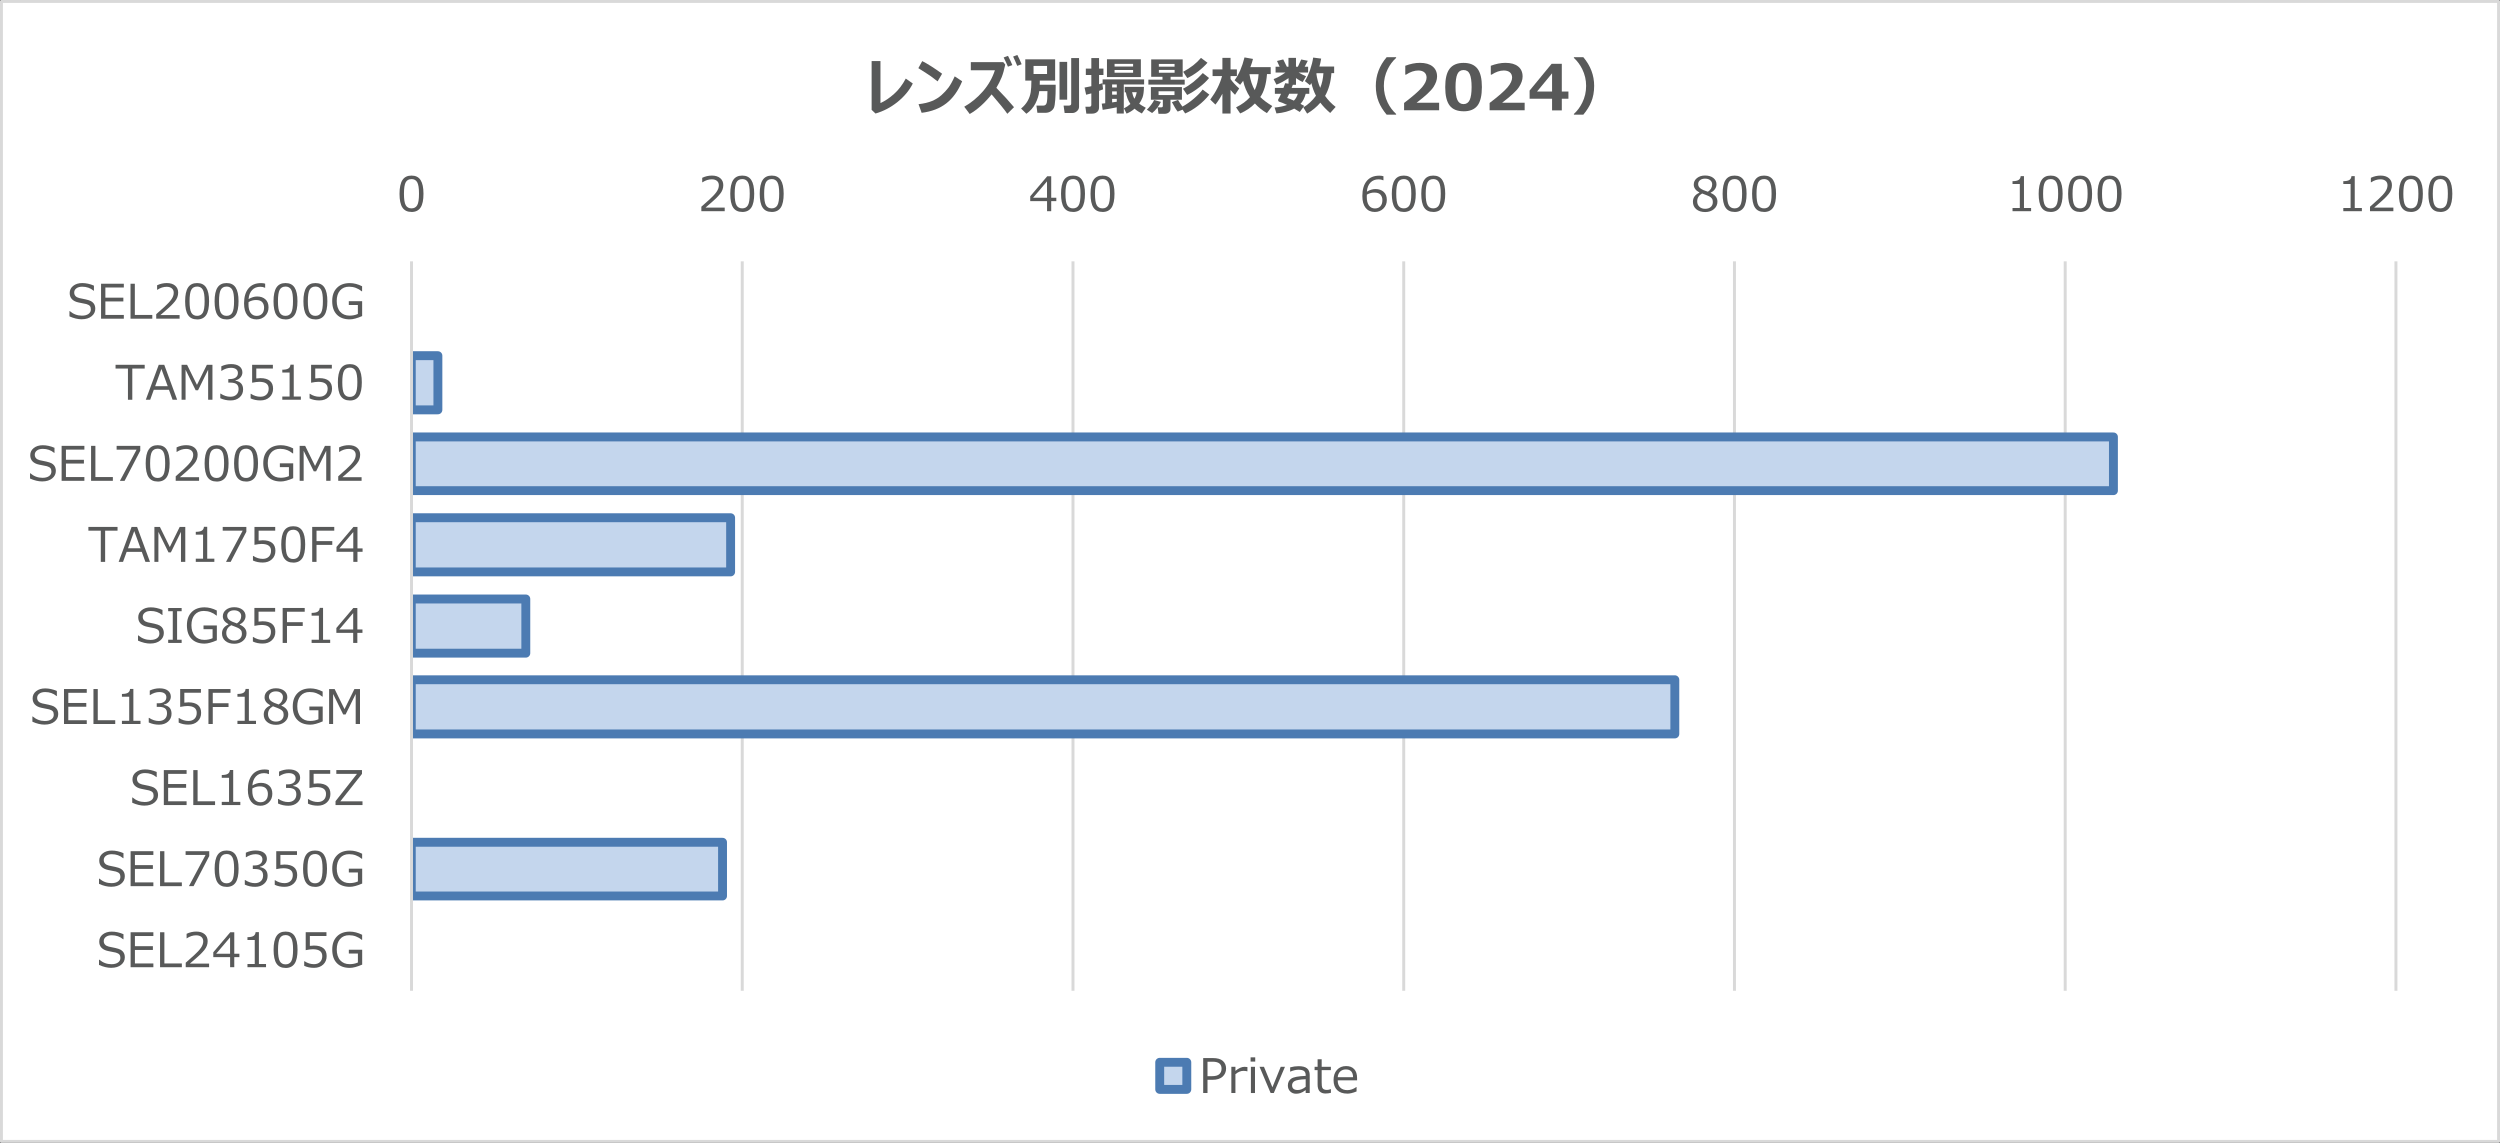 <?xml version="1.0" encoding="UTF-8"?>
<svg id="_レイヤー_2" data-name="レイヤー 2" xmlns="http://www.w3.org/2000/svg" xmlns:xlink="http://www.w3.org/1999/xlink" viewBox="0 0 631.32 288.6">
  <rect x="0" y="0" width="631.32" height="288.6" fill="#333333" stroke="none"/>
  <defs>
    <style>
      .cls-1 {
        clip-path: url(#clippath-34);
      }

      .cls-2 {
        clip-path: url(#clippath-38);
      }

      .cls-3 {
        clip-path: url(#clippath-21);
      }

      .cls-4 {
        clip-path: url(#clippath-6);
      }

      .cls-5 {
        clip-path: url(#clippath-7);
      }

      .cls-6 {
        clip-path: url(#clippath-17);
      }

      .cls-7 {
        clip-path: url(#clippath-31);
      }

      .cls-8 {
        clip-path: url(#clippath-15);
      }

      .cls-9 {
        clip-path: url(#clippath-33);
      }

      .cls-10 {
        clip-path: url(#clippath-18);
      }

      .cls-11 {
        clip-path: url(#clippath-4);
      }

      .cls-12 {
        clip-path: url(#clippath-22);
      }

      .cls-13 {
        clip-path: url(#clippath-23);
      }

      .cls-14 {
        stroke: #4c7bb2;
        stroke-width: 2.25px;
      }

      .cls-14, .cls-15, .cls-16, .cls-17 {
        fill: none;
      }

      .cls-14, .cls-17 {
        stroke-linejoin: round;
      }

      .cls-18 {
        fill: #585959;
      }

      .cls-19 {
        clip-path: url(#clippath-9);
      }

      .cls-20 {
        clip-path: url(#clippath-10);
      }

      .cls-21 {
        clip-path: url(#clippath-42);
      }

      .cls-22, .cls-23 {
        fill: #c4d6ed;
      }

      .cls-24 {
        clip-path: url(#clippath-43);
      }

      .cls-25 {
        clip-path: url(#clippath-25);
      }

      .cls-26 {
        clip-path: url(#clippath-27);
      }

      .cls-27 {
        fill: #fff;
      }

      .cls-27, .cls-23 {
        fill-rule: evenodd;
      }

      .cls-28 {
        clip-path: url(#clippath-11);
      }

      .cls-29 {
        clip-path: url(#clippath-36);
      }

      .cls-30 {
        clip-path: url(#clippath-35);
      }

      .cls-31 {
        clip-path: url(#clippath-28);
      }

      .cls-32 {
        clip-path: url(#clippath-1);
      }

      .cls-33 {
        clip-path: url(#clippath-45);
      }

      .cls-34 {
        clip-path: url(#clippath-46);
      }

      .cls-35 {
        clip-path: url(#clippath-40);
      }

      .cls-36 {
        clip-path: url(#clippath-5);
      }

      .cls-37 {
        clip-path: url(#clippath-20);
      }

      .cls-38 {
        clip-path: url(#clippath-8);
      }

      .cls-39 {
        clip-path: url(#clippath-41);
      }

      .cls-40 {
        clip-path: url(#clippath-3);
      }

      .cls-41 {
        clip-path: url(#clippath-26);
      }

      .cls-42 {
        clip-path: url(#clippath-12);
      }

      .cls-43 {
        clip-path: url(#clippath-14);
      }

      .cls-16 {
        clip-rule: evenodd;
      }

      .cls-44 {
        clip-path: url(#clippath-30);
      }

      .cls-45 {
        clip-path: url(#clippath-19);
      }

      .cls-46 {
        clip-path: url(#clippath-32);
      }

      .cls-47 {
        clip-path: url(#clippath-39);
      }

      .cls-48 {
        clip-path: url(#clippath-16);
      }

      .cls-49 {
        clip-path: url(#clippath-2);
      }

      .cls-50 {
        clip-path: url(#clippath-29);
      }

      .cls-51 {
        clip-path: url(#clippath-37);
      }

      .cls-52 {
        clip-path: url(#clippath-13);
      }

      .cls-53 {
        clip-path: url(#clippath-24);
      }

      .cls-54 {
        clip-path: url(#clippath);
      }

      .cls-55 {
        clip-path: url(#clippath-44);
      }

      .cls-17 {
        stroke: #d9d9d9;
        stroke-width: .75px;
      }
    </style>
    <clipPath id="clippath">
      <polygon class="cls-16" points=".36 288.24 630.96 288.24 630.96 .24 .36 .24 .36 288.24 .36 288.24"/>
    </clipPath>
    <clipPath id="clippath-1">
      <polygon class="cls-16" points="103.8 250.92 605.76 250.92 605.76 65.88 103.8 65.88 103.8 250.92 103.8 250.92"/>
    </clipPath>
    <clipPath id="clippath-2">
      <polygon class="cls-16" points=".36 288.24 630.96 288.24 630.96 .24 .36 .24 .36 288.24 .36 288.24"/>
    </clipPath>
    <clipPath id="clippath-3">
      <polygon class="cls-16" points=".36 288.24 630.96 288.24 630.96 .24 .36 .24 .36 288.24 .36 288.24"/>
    </clipPath>
    <clipPath id="clippath-4">
      <rect class="cls-15" x=".36" y=".24" width="630.6" height="288"/>
    </clipPath>
    <clipPath id="clippath-5">
      <polygon class="cls-16" points=".36 288.24 630.96 288.24 630.96 .24 .36 .24 .36 288.24 .36 288.24"/>
    </clipPath>
    <clipPath id="clippath-6">
      <rect class="cls-15" x=".36" y=".24" width="630.6" height="288"/>
    </clipPath>
    <clipPath id="clippath-7">
      <polygon class="cls-16" points=".36 288.24 630.96 288.24 630.96 .24 .36 .24 .36 288.24 .36 288.24"/>
    </clipPath>
    <clipPath id="clippath-8">
      <rect class="cls-15" x=".36" y=".24" width="630.6" height="288"/>
    </clipPath>
    <clipPath id="clippath-9">
      <polygon class="cls-16" points=".36 288.24 630.96 288.24 630.96 .24 .36 .24 .36 288.24 .36 288.24"/>
    </clipPath>
    <clipPath id="clippath-10">
      <rect class="cls-15" x=".36" y=".24" width="630.6" height="288"/>
    </clipPath>
    <clipPath id="clippath-11">
      <polygon class="cls-16" points=".36 288.24 630.96 288.24 630.96 .24 .36 .24 .36 288.24 .36 288.24"/>
    </clipPath>
    <clipPath id="clippath-12">
      <rect class="cls-15" x=".36" y=".24" width="630.6" height="288"/>
    </clipPath>
    <clipPath id="clippath-13">
      <polygon class="cls-16" points=".36 288.24 630.96 288.24 630.96 .24 .36 .24 .36 288.24 .36 288.24"/>
    </clipPath>
    <clipPath id="clippath-14">
      <rect class="cls-15" x=".36" y=".24" width="630.6" height="288"/>
    </clipPath>
    <clipPath id="clippath-15">
      <polygon class="cls-16" points=".36 288.24 630.96 288.24 630.96 .24 .36 .24 .36 288.24 .36 288.24"/>
    </clipPath>
    <clipPath id="clippath-16">
      <rect class="cls-15" x=".36" y=".24" width="630.6" height="288"/>
    </clipPath>
    <clipPath id="clippath-17">
      <polygon class="cls-16" points=".36 288.24 630.96 288.24 630.96 .24 .36 .24 .36 288.24 .36 288.24"/>
    </clipPath>
    <clipPath id="clippath-18">
      <rect class="cls-15" x=".36" y=".24" width="630.6" height="288"/>
    </clipPath>
    <clipPath id="clippath-19">
      <polygon class="cls-16" points=".36 288.24 630.96 288.24 630.96 .24 .36 .24 .36 288.24 .36 288.24"/>
    </clipPath>
    <clipPath id="clippath-20">
      <rect class="cls-15" x=".36" y=".24" width="630.6" height="288"/>
    </clipPath>
    <clipPath id="clippath-21">
      <polygon class="cls-16" points=".36 288.24 630.96 288.24 630.96 .24 .36 .24 .36 288.24 .36 288.24"/>
    </clipPath>
    <clipPath id="clippath-22">
      <rect class="cls-15" x=".36" y=".24" width="630.6" height="288"/>
    </clipPath>
    <clipPath id="clippath-23">
      <polygon class="cls-16" points=".36 288.24 630.96 288.24 630.96 .24 .36 .24 .36 288.24 .36 288.24"/>
    </clipPath>
    <clipPath id="clippath-24">
      <rect class="cls-15" x=".36" y=".24" width="630.6" height="288"/>
    </clipPath>
    <clipPath id="clippath-25">
      <polygon class="cls-16" points=".36 288.24 630.96 288.24 630.96 .24 .36 .24 .36 288.24 .36 288.24"/>
    </clipPath>
    <clipPath id="clippath-26">
      <rect class="cls-15" x=".36" y=".24" width="630.6" height="288"/>
    </clipPath>
    <clipPath id="clippath-27">
      <polygon class="cls-16" points=".36 288.24 630.96 288.24 630.96 .24 .36 .24 .36 288.24 .36 288.24"/>
    </clipPath>
    <clipPath id="clippath-28">
      <rect class="cls-15" x=".36" y=".24" width="630.6" height="288"/>
    </clipPath>
    <clipPath id="clippath-29">
      <polygon class="cls-16" points=".36 288.24 630.96 288.24 630.96 .24 .36 .24 .36 288.24 .36 288.24"/>
    </clipPath>
    <clipPath id="clippath-30">
      <rect class="cls-15" x=".36" y=".24" width="630.6" height="288"/>
    </clipPath>
    <clipPath id="clippath-31">
      <polygon class="cls-16" points=".36 288.24 630.96 288.24 630.96 .24 .36 .24 .36 288.24 .36 288.24"/>
    </clipPath>
    <clipPath id="clippath-32">
      <rect class="cls-15" x=".36" y=".24" width="630.6" height="288"/>
    </clipPath>
    <clipPath id="clippath-33">
      <polygon class="cls-16" points=".36 288.24 630.96 288.24 630.96 .24 .36 .24 .36 288.24 .36 288.24"/>
    </clipPath>
    <clipPath id="clippath-34">
      <rect class="cls-15" x=".36" y=".24" width="630.6" height="288"/>
    </clipPath>
    <clipPath id="clippath-35">
      <polygon class="cls-16" points=".36 288.24 630.96 288.24 630.96 .24 .36 .24 .36 288.24 .36 288.24"/>
    </clipPath>
    <clipPath id="clippath-36">
      <rect class="cls-15" x=".36" y=".24" width="630.6" height="288"/>
    </clipPath>
    <clipPath id="clippath-37">
      <polygon class="cls-16" points=".36 288.24 630.96 288.24 630.96 .24 .36 .24 .36 288.24 .36 288.24"/>
    </clipPath>
    <clipPath id="clippath-38">
      <rect class="cls-15" x=".36" y=".24" width="630.6" height="288"/>
    </clipPath>
    <clipPath id="clippath-39">
      <polygon class="cls-16" points=".36 288.24 630.96 288.24 630.96 .24 .36 .24 .36 288.24 .36 288.24"/>
    </clipPath>
    <clipPath id="clippath-40">
      <rect class="cls-15" x=".36" y=".24" width="630.6" height="288"/>
    </clipPath>
    <clipPath id="clippath-41">
      <polygon class="cls-16" points=".36 288.24 630.96 288.24 630.96 .24 .36 .24 .36 288.24 .36 288.24"/>
    </clipPath>
    <clipPath id="clippath-42">
      <rect class="cls-15" x=".36" y=".24" width="630.6" height="288"/>
    </clipPath>
    <clipPath id="clippath-43">
      <polygon class="cls-16" points=".36 288.24 630.96 288.24 630.96 .24 .36 .24 .36 288.24 .36 288.24"/>
    </clipPath>
    <clipPath id="clippath-44">
      <polygon class="cls-16" points=".36 288.24 630.96 288.24 630.96 .24 .36 .24 .36 288.24 .36 288.24"/>
    </clipPath>
    <clipPath id="clippath-45">
      <rect class="cls-15" x=".36" y=".24" width="630.6" height="288"/>
    </clipPath>
    <clipPath id="clippath-46">
      <polygon class="cls-16" points="0 288.6 631.32 288.6 631.32 0 0 0 0 288.6 0 288.6"/>
    </clipPath>
  </defs>
  <g id="_レイヤー_1-2" data-name="レイヤー 1">
    <g>
      <polygon class="cls-27" points=".36 .36 630.96 .36 630.96 288.24 .36 288.24 .36 .36 .36 .36"/>
      <g class="cls-54">
        <path class="cls-17" d="M187.44,66v184.2M270.96,66v184.2M354.48,66v184.2M438,66v184.2M521.52,66v184.2M605.04,66v184.2"/>
      </g>
      <g class="cls-32">
        <path class="cls-22" d="M110.58,89.82h-6.72v13.68h6.72v-13.68h0ZM533.7,110.34H103.86v13.56h429.84v-13.56h0ZM184.5,130.74h-80.64v13.68h80.64v-13.68h0ZM132.78,151.26h-28.92v13.68h28.92v-13.68h0ZM422.94,171.66H103.86v13.68h319.08v-13.68h0ZM182.46,212.7h-78.6v13.56h78.6v-13.56h0Z"/>
        <path class="cls-14" d="M110.58,89.82h-6.72v13.68h6.72v-13.68h0ZM533.7,110.34H103.86v13.56h429.84v-13.56h0ZM184.5,130.74h-80.64v13.68h80.64v-13.68h0ZM132.78,151.26h-28.92v13.68h28.92v-13.68h0ZM422.94,171.66H103.86v13.68h319.08v-13.68h0ZM182.46,212.7h-78.6v13.56h78.6v-13.56h0Z"/>
      </g>
      <g class="cls-49">
        <line class="cls-17" x1="103.92" y1="66" x2="103.92" y2="250.2"/>
      </g>
      <g class="cls-40">
        <g class="cls-11">
          <path class="cls-18" d="M103.91,53.52c-1.04,0-1.8-.37-2.29-1.11s-.73-1.9-.73-3.47.25-2.73.74-3.48,1.25-1.12,2.29-1.12,1.79.37,2.28,1.12.74,1.9.74,3.47-.24,2.74-.73,3.48-1.25,1.12-2.29,1.12ZM103.91,45.23c-.67,0-1.15.26-1.45.79s-.45,1.5-.45,2.91.15,2.36.45,2.89.79.8,1.45.8,1.15-.27,1.45-.8.45-1.5.45-2.91-.15-2.34-.45-2.88-.78-.81-1.45-.81Z"/>
        </g>
      </g>
      <g class="cls-36">
        <g class="cls-4">
          <g>
            <path class="cls-18" d="M183.02,53.34h-5.91v-1.14c.62-.54,1.33-1.17,2.11-1.88s1.36-1.34,1.74-1.89.57-1.09.57-1.63c0-.48-.16-.86-.48-1.12s-.75-.4-1.3-.4c-.8,0-1.59.25-2.36.76h-.06v-1.14c.79-.38,1.61-.56,2.45-.56.89,0,1.59.22,2.1.65s.77,1.02.77,1.77c0,.4-.07.78-.2,1.14s-.33.72-.61,1.06-.61.71-1,1.1-1.28,1.17-2.67,2.36h4.84v.94Z"/>
            <path class="cls-18" d="M187.43,53.52c-1.04,0-1.8-.37-2.29-1.11s-.73-1.9-.73-3.47.25-2.73.74-3.48,1.25-1.12,2.29-1.12,1.79.37,2.28,1.12.74,1.9.74,3.47-.24,2.74-.73,3.48-1.25,1.12-2.29,1.12ZM187.43,45.23c-.67,0-1.15.26-1.45.79s-.45,1.5-.45,2.91.15,2.36.45,2.89.79.8,1.45.8,1.15-.27,1.45-.8.45-1.5.45-2.91-.15-2.34-.45-2.88-.78-.81-1.45-.81Z"/>
            <path class="cls-18" d="M194.87,53.52c-1.04,0-1.8-.37-2.29-1.11s-.73-1.9-.73-3.47.25-2.73.74-3.48,1.25-1.12,2.29-1.12,1.79.37,2.28,1.12.74,1.9.74,3.47-.24,2.74-.73,3.48-1.25,1.12-2.29,1.12ZM194.87,45.23c-.67,0-1.15.26-1.45.79s-.45,1.5-.45,2.91.15,2.36.45,2.89.79.8,1.45.8,1.15-.27,1.45-.8.45-1.5.45-2.91-.15-2.34-.45-2.88-.78-.81-1.45-.81Z"/>
          </g>
        </g>
      </g>
      <g class="cls-5">
        <g class="cls-38">
          <g>
            <path class="cls-18" d="M266.75,50.8h-1.29v2.54h-1.05v-2.54h-4.25v-1.23l4.29-5.06h1.01v5.42h1.29v.87ZM264.4,49.93v-4.13l-3.51,4.13h3.51Z"/>
            <path class="cls-18" d="M270.96,53.52c-1.04,0-1.8-.37-2.29-1.11s-.73-1.9-.73-3.47.25-2.73.74-3.48,1.25-1.12,2.29-1.12,1.79.37,2.28,1.12.74,1.9.74,3.47-.24,2.74-.73,3.48-1.25,1.12-2.29,1.12ZM270.96,45.23c-.67,0-1.15.26-1.45.79s-.45,1.5-.45,2.91.15,2.36.45,2.89.79.8,1.45.8,1.15-.27,1.45-.8.45-1.5.45-2.91-.15-2.34-.45-2.88-.78-.81-1.45-.81Z"/>
            <path class="cls-18" d="M278.41,53.52c-1.04,0-1.8-.37-2.29-1.11s-.73-1.9-.73-3.47.25-2.73.74-3.48,1.25-1.12,2.29-1.12,1.79.37,2.28,1.12.74,1.9.74,3.47-.24,2.74-.73,3.48-1.25,1.12-2.29,1.12ZM278.41,45.23c-.67,0-1.15.26-1.45.79s-.45,1.5-.45,2.91.15,2.36.45,2.89.79.8,1.45.8,1.15-.27,1.45-.8.45-1.5.45-2.91-.15-2.34-.45-2.88-.78-.81-1.45-.81Z"/>
          </g>
        </g>
      </g>
      <g class="cls-19">
        <g class="cls-20">
          <g>
            <path class="cls-18" d="M349.36,44.49v1.04h-.07c-.33-.16-.71-.24-1.15-.24-.86,0-1.55.27-2.07.82s-.82,1.31-.9,2.29c.74-.44,1.46-.66,2.16-.66.86,0,1.55.24,2.08.71s.8,1.16.8,2.04-.29,1.61-.87,2.18-1.3.86-2.16.86c-1,0-1.77-.35-2.32-1.04s-.83-1.7-.83-3.01c0-1.62.37-2.88,1.11-3.78s1.8-1.34,3.17-1.34c.41,0,.76.05,1.04.14ZM345.17,49.15c-.02.32-.02.51-.02.58,0,.93.18,1.65.54,2.15s.87.76,1.51.76c.59,0,1.05-.18,1.39-.55s.5-.89.5-1.55c0-.55-.16-1.01-.47-1.37s-.84-.54-1.58-.54c-.64,0-1.26.17-1.87.52Z"/>
            <path class="cls-18" d="M354.49,53.52c-1.04,0-1.8-.37-2.29-1.11s-.73-1.9-.73-3.47.25-2.73.74-3.48,1.25-1.12,2.29-1.12,1.79.37,2.28,1.12.74,1.9.74,3.47-.24,2.74-.73,3.48-1.25,1.12-2.29,1.12ZM354.49,45.23c-.67,0-1.15.26-1.45.79s-.45,1.5-.45,2.91.15,2.36.45,2.89.79.8,1.45.8,1.15-.27,1.45-.8.45-1.5.45-2.91-.15-2.34-.45-2.88-.78-.81-1.45-.81Z"/>
            <path class="cls-18" d="M361.93,53.52c-1.04,0-1.8-.37-2.29-1.11s-.73-1.9-.73-3.47.25-2.73.74-3.48,1.25-1.12,2.29-1.12,1.79.37,2.28,1.12.74,1.9.74,3.47-.24,2.74-.73,3.48-1.25,1.12-2.29,1.12ZM361.93,45.23c-.67,0-1.15.26-1.45.79s-.45,1.5-.45,2.91.15,2.36.45,2.89.79.8,1.45.8,1.15-.27,1.45-.8.45-1.5.45-2.91-.15-2.34-.45-2.88-.78-.81-1.45-.81Z"/>
          </g>
        </g>
      </g>
      <g class="cls-28">
        <g class="cls-42">
          <g>
            <path class="cls-18" d="M429.12,48.66v-.07c-.93-.51-1.4-1.17-1.4-1.97,0-.67.27-1.22.81-1.65s1.22-.65,2.06-.65,1.56.21,2.08.62.79.95.79,1.61c0,.43-.13.83-.39,1.21s-.62.67-1.08.88v.08c1.14.49,1.71,1.22,1.71,2.19,0,.76-.29,1.39-.88,1.89s-1.33.75-2.21.75c-.94,0-1.69-.24-2.26-.72s-.84-1.11-.84-1.9c0-1.02.54-1.77,1.63-2.26ZM429.83,48.87c-.82.46-1.24,1.12-1.24,1.97,0,.57.19,1.02.56,1.37s.85.52,1.44.52,1.07-.15,1.42-.46.53-.73.53-1.26c0-.36-.08-.66-.24-.88s-.39-.41-.7-.56-.9-.39-1.77-.71ZM432.37,46.55c0-.42-.16-.77-.49-1.04s-.76-.4-1.3-.4-.94.13-1.26.38-.49.58-.49.99c0,.45.2.83.61,1.12s1.02.57,1.85.82c.72-.46,1.08-1.09,1.08-1.87Z"/>
            <path class="cls-18" d="M438.03,53.52c-1.04,0-1.8-.37-2.29-1.11s-.73-1.9-.73-3.47.25-2.73.74-3.48,1.25-1.12,2.29-1.12,1.79.37,2.28,1.12.74,1.9.74,3.47-.24,2.74-.73,3.48-1.25,1.12-2.29,1.12ZM438.03,45.23c-.67,0-1.15.26-1.45.79s-.45,1.5-.45,2.91.15,2.36.45,2.89.79.8,1.45.8,1.15-.27,1.45-.8.45-1.5.45-2.91-.15-2.34-.45-2.88-.78-.81-1.45-.81Z"/>
            <path class="cls-18" d="M445.47,53.52c-1.04,0-1.8-.37-2.29-1.11s-.73-1.9-.73-3.47.25-2.73.74-3.48,1.25-1.12,2.29-1.12,1.79.37,2.28,1.12.74,1.9.74,3.47-.24,2.74-.73,3.48-1.25,1.12-2.29,1.12ZM445.47,45.23c-.67,0-1.15.26-1.45.79s-.45,1.5-.45,2.91.15,2.36.45,2.89.79.8,1.45.8,1.15-.27,1.45-.8.45-1.5.45-2.91-.15-2.34-.45-2.88-.78-.81-1.45-.81Z"/>
          </g>
        </g>
      </g>
      <g class="cls-52">
        <g class="cls-43">
          <g>
            <path class="cls-18" d="M512.92,53.34h-4.7v-.81h1.84v-6.07h-1.84v-.71c.72,0,1.23-.11,1.54-.31s.48-.52.52-.96h.83v8.05h1.8v.81Z"/>
            <path class="cls-18" d="M517.84,53.52c-1.04,0-1.8-.37-2.29-1.11s-.73-1.9-.73-3.47.25-2.73.74-3.48,1.25-1.12,2.29-1.12,1.79.37,2.28,1.12.74,1.9.74,3.47-.24,2.74-.73,3.48-1.25,1.12-2.29,1.12ZM517.84,45.23c-.67,0-1.15.26-1.45.79s-.45,1.5-.45,2.91.15,2.36.45,2.89.79.8,1.45.8,1.15-.27,1.45-.8.45-1.5.45-2.91-.15-2.34-.45-2.88-.78-.81-1.45-.81Z"/>
            <path class="cls-18" d="M525.28,53.52c-1.04,0-1.8-.37-2.29-1.11s-.73-1.9-.73-3.47.25-2.73.74-3.48,1.25-1.12,2.29-1.12,1.79.37,2.28,1.12.74,1.9.74,3.47-.24,2.74-.73,3.48-1.25,1.12-2.29,1.12ZM525.28,45.23c-.67,0-1.15.26-1.45.79s-.45,1.5-.45,2.91.15,2.36.45,2.89.79.8,1.45.8,1.15-.27,1.45-.8.45-1.5.45-2.91-.15-2.34-.45-2.88-.78-.81-1.45-.81Z"/>
            <path class="cls-18" d="M532.72,53.52c-1.04,0-1.8-.37-2.29-1.11s-.73-1.9-.73-3.47.25-2.73.74-3.48,1.25-1.12,2.29-1.12,1.79.37,2.28,1.12.74,1.9.74,3.47-.24,2.74-.73,3.48-1.25,1.12-2.29,1.12ZM532.72,45.23c-.67,0-1.15.26-1.45.79s-.45,1.5-.45,2.91.15,2.36.45,2.89.79.8,1.45.8,1.15-.27,1.45-.8.45-1.5.45-2.91-.15-2.34-.45-2.88-.78-.81-1.45-.81Z"/>
          </g>
        </g>
      </g>
      <g class="cls-8">
        <g class="cls-48">
          <g>
            <path class="cls-18" d="M596.45,53.34h-4.7v-.81h1.84v-6.07h-1.84v-.71c.72,0,1.23-.11,1.54-.31s.48-.52.52-.96h.83v8.05h1.8v.81Z"/>
            <path class="cls-18" d="M604.4,53.34h-5.91v-1.14c.62-.54,1.33-1.17,2.11-1.88s1.36-1.34,1.74-1.89.57-1.09.57-1.63c0-.48-.16-.86-.48-1.12s-.75-.4-1.3-.4c-.8,0-1.59.25-2.36.76h-.06v-1.14c.79-.38,1.61-.56,2.45-.56.89,0,1.59.22,2.1.65s.77,1.02.77,1.77c0,.4-.07.78-.2,1.14s-.33.72-.61,1.06-.61.71-1,1.1-1.28,1.17-2.67,2.36h4.84v.94Z"/>
            <path class="cls-18" d="M608.81,53.52c-1.04,0-1.8-.37-2.29-1.11s-.73-1.9-.73-3.47.25-2.73.74-3.48,1.25-1.12,2.29-1.12,1.79.37,2.28,1.12.74,1.9.74,3.47-.24,2.74-.73,3.48-1.25,1.12-2.29,1.12ZM608.81,45.23c-.67,0-1.15.26-1.45.79s-.45,1.5-.45,2.91.15,2.36.45,2.89.79.8,1.45.8,1.15-.27,1.45-.8.45-1.5.45-2.91-.15-2.34-.45-2.88-.78-.81-1.45-.81Z"/>
            <path class="cls-18" d="M616.25,53.52c-1.04,0-1.8-.37-2.29-1.11s-.73-1.9-.73-3.47.25-2.73.74-3.48,1.25-1.12,2.29-1.12,1.79.37,2.28,1.12.74,1.9.74,3.47-.24,2.74-.73,3.48-1.25,1.12-2.29,1.12ZM616.25,45.23c-.67,0-1.15.26-1.45.79s-.45,1.5-.45,2.91.15,2.36.45,2.89.79.8,1.45.8,1.15-.27,1.45-.8.45-1.5.45-2.91-.15-2.34-.45-2.88-.78-.81-1.45-.81Z"/>
          </g>
        </g>
      </g>
      <g class="cls-6">
        <g class="cls-10">
          <g>
            <path class="cls-18" d="M20.66,80.63c-.99,0-2.03-.25-3.12-.74v-1.33h.08c.9.77,1.92,1.15,3.06,1.15.7,0,1.25-.14,1.66-.43s.6-.67.6-1.15c0-.37-.08-.66-.25-.86s-.47-.37-.89-.49l-1.97-.4c-.73-.15-1.28-.43-1.66-.83s-.57-.92-.57-1.56c0-.73.29-1.33.88-1.8s1.35-.71,2.29-.71,1.97.22,2.95.65v1.28h-.08c-.81-.68-1.77-1.01-2.87-1.01-.61,0-1.1.13-1.47.4s-.56.62-.56,1.06c0,.73.43,1.2,1.28,1.41.49.09,1.04.2,1.64.34s1.04.28,1.29.42.47.31.63.5.28.4.36.64.12.5.12.79c0,.77-.31,1.4-.93,1.9s-1.44.76-2.47.76Z"/>
            <path class="cls-18" d="M31.27,80.48h-5.75v-8.83h5.75v.95h-4.66v2.57h4.54v.95h-4.54v3.41h4.66v.95Z"/>
            <path class="cls-18" d="M38.46,80.48h-5.5v-8.83h1.09v7.88h4.41v.95Z"/>
            <path class="cls-18" d="M45.36,80.48h-5.91v-1.14c.62-.54,1.33-1.17,2.11-1.88s1.36-1.34,1.74-1.89.57-1.09.57-1.63c0-.48-.16-.86-.48-1.12s-.75-.4-1.3-.4c-.8,0-1.59.25-2.36.76h-.06v-1.14c.79-.38,1.61-.56,2.45-.56.89,0,1.59.22,2.1.65s.77,1.02.77,1.77c0,.4-.07.78-.2,1.14s-.33.72-.61,1.06-.61.71-1,1.1-1.28,1.17-2.67,2.36h4.84v.94Z"/>
            <path class="cls-18" d="M49.77,80.66c-1.04,0-1.8-.37-2.29-1.11s-.73-1.9-.73-3.47.25-2.73.74-3.48,1.25-1.12,2.29-1.12,1.79.37,2.28,1.12.74,1.9.74,3.47-.24,2.74-.73,3.48-1.25,1.12-2.29,1.12ZM49.77,72.37c-.67,0-1.15.26-1.45.79s-.45,1.5-.45,2.91.15,2.36.45,2.89.79.8,1.45.8,1.15-.27,1.45-.8.45-1.5.45-2.91-.15-2.34-.45-2.88-.78-.81-1.45-.81Z"/>
            <path class="cls-18" d="M57.21,80.66c-1.04,0-1.8-.37-2.29-1.11s-.73-1.9-.73-3.47.25-2.73.74-3.48,1.25-1.12,2.29-1.12,1.79.37,2.28,1.12.74,1.9.74,3.47-.24,2.74-.73,3.48-1.25,1.12-2.29,1.12ZM57.21,72.37c-.67,0-1.15.26-1.45.79s-.45,1.5-.45,2.91.15,2.36.45,2.89.79.8,1.45.8,1.15-.27,1.45-.8.45-1.5.45-2.91-.15-2.34-.45-2.88-.78-.81-1.45-.81Z"/>
            <path class="cls-18" d="M66.96,71.62v1.04h-.07c-.33-.16-.71-.24-1.15-.24-.86,0-1.55.27-2.07.82s-.82,1.31-.9,2.29c.74-.44,1.46-.66,2.16-.66.86,0,1.55.24,2.08.71s.8,1.16.8,2.04-.29,1.61-.87,2.18-1.3.86-2.16.86c-1,0-1.77-.35-2.32-1.04s-.83-1.7-.83-3.01c0-1.62.37-2.88,1.11-3.78s1.8-1.34,3.17-1.34c.41,0,.76.05,1.04.14ZM62.77,76.28c-.02.32-.02.51-.02.58,0,.93.18,1.65.54,2.15s.87.76,1.51.76c.59,0,1.05-.18,1.39-.55s.5-.89.5-1.55c0-.55-.16-1.01-.47-1.37s-.84-.54-1.58-.54c-.64,0-1.26.17-1.87.52Z"/>
            <path class="cls-18" d="M72.09,80.66c-1.04,0-1.8-.37-2.29-1.11s-.73-1.9-.73-3.47.25-2.73.74-3.48,1.25-1.12,2.29-1.12,1.79.37,2.28,1.12.74,1.9.74,3.47-.24,2.74-.73,3.48-1.25,1.12-2.29,1.12ZM72.09,72.37c-.67,0-1.15.26-1.45.79s-.45,1.5-.45,2.91.15,2.36.45,2.89.79.8,1.45.8,1.15-.27,1.45-.8.45-1.5.45-2.91-.15-2.34-.45-2.88-.78-.81-1.45-.81Z"/>
            <path class="cls-18" d="M79.64,80.66c-1.04,0-1.8-.37-2.29-1.11s-.73-1.9-.73-3.47.25-2.73.74-3.48,1.25-1.12,2.29-1.12,1.79.37,2.28,1.12.74,1.9.74,3.47-.24,2.74-.73,3.48-1.25,1.12-2.29,1.12ZM79.64,72.37c-.67,0-1.15.26-1.45.79s-.45,1.5-.45,2.91.15,2.36.45,2.89.79.8,1.45.8,1.15-.27,1.45-.8.45-1.5.45-2.91-.15-2.34-.45-2.88-.78-.81-1.45-.81Z"/>
            <path class="cls-18" d="M91.45,79.82c-1.27.55-2.3.83-3.11.83-1.41,0-2.5-.4-3.28-1.2s-1.17-1.93-1.17-3.4.4-2.54,1.19-3.35,1.88-1.21,3.26-1.21c1.02,0,2.05.27,3.1.8v1.28h-.08c-.96-.78-2.03-1.17-3.21-1.17-.97,0-1.73.32-2.29.97s-.83,1.53-.83,2.64.29,2.07.87,2.72,1.38.98,2.39.98c.74,0,1.44-.14,2.08-.42v-2.27h-2.29v-.95h3.37v3.74Z"/>
          </g>
        </g>
      </g>
      <g class="cls-45">
        <g class="cls-37">
          <g>
            <path class="cls-18" d="M32.31,100.95v-7.88h-3.13v-.95h7.36v.95h-3.13v7.88h-1.09Z"/>
            <path class="cls-18" d="M43.58,100.95l-.91-2.52h-3.83l-.91,2.52h-1.11l3.27-8.83h1.39l3.26,8.83h-1.17ZM42.35,97.52l-1.59-4.35-1.58,4.35h3.17Z"/>
            <path class="cls-18" d="M53.65,100.95h-1.09v-7.58l-2.55,5.18h-.6l-2.55-5.18v7.58h-1.01v-8.83h1.39l2.5,5.08,2.5-5.08h1.41v8.83Z"/>
            <path class="cls-18" d="M55.63,100.58v-1.18h.09c.79.52,1.61.79,2.46.79.62,0,1.13-.17,1.5-.51s.57-.81.57-1.42c0-.56-.16-.98-.49-1.24s-.86-.4-1.59-.4h-.52v-.9h.4c.63,0,1.13-.13,1.49-.4s.54-.65.54-1.14c0-.41-.16-.73-.47-.96s-.75-.34-1.3-.34c-.79,0-1.58.26-2.36.77h-.06v-1.15c.79-.37,1.61-.56,2.46-.56.91,0,1.61.19,2.11.57s.75.9.75,1.54c0,.48-.17.9-.5,1.28s-.75.61-1.25.71v.09c1.29.23,1.93.97,1.93,2.22,0,.81-.29,1.47-.88,1.99s-1.35.78-2.28.78-1.75-.18-2.58-.55Z"/>
            <path class="cls-18" d="M63.29,100.62v-1.17h.09c.76.5,1.55.74,2.38.74.63,0,1.14-.18,1.52-.54s.57-.86.57-1.5c0-1.16-.79-1.73-2.38-1.73-.45,0-1.05.08-1.8.23v-4.53h5.24v.95h-4.19v2.5c.52-.05.86-.08,1.04-.08,1.05,0,1.85.23,2.39.68s.81,1.11.81,1.98-.29,1.59-.88,2.14-1.36.83-2.31.83-1.75-.17-2.5-.52Z"/>
            <path class="cls-18" d="M75.99,100.95h-4.7v-.81h1.84v-6.07h-1.84v-.71c.72,0,1.23-.11,1.54-.31s.48-.52.52-.96h.83v8.05h1.8v.81Z"/>
            <path class="cls-18" d="M78.18,100.62v-1.17h.09c.76.5,1.55.74,2.38.74.63,0,1.14-.18,1.52-.54s.57-.86.57-1.5c0-1.16-.79-1.73-2.38-1.73-.45,0-1.05.08-1.8.23v-4.53h5.24v.95h-4.19v2.5c.52-.05.86-.08,1.04-.08,1.05,0,1.85.23,2.39.68s.81,1.11.81,1.98-.29,1.59-.88,2.14-1.36.83-2.31.83-1.75-.17-2.5-.52Z"/>
            <path class="cls-18" d="M88.34,101.13c-1.04,0-1.8-.37-2.29-1.11s-.73-1.9-.73-3.47.25-2.73.74-3.48,1.25-1.12,2.29-1.12,1.79.37,2.28,1.12.74,1.9.74,3.47-.24,2.74-.73,3.48-1.25,1.12-2.29,1.12ZM88.34,92.84c-.67,0-1.15.26-1.45.79s-.45,1.5-.45,2.91.15,2.36.45,2.89.79.8,1.45.8,1.15-.27,1.45-.8.45-1.5.45-2.91-.15-2.34-.45-2.88-.78-.81-1.45-.81Z"/>
          </g>
        </g>
      </g>
      <g class="cls-3">
        <g class="cls-12">
          <g>
            <path class="cls-18" d="M10.7,121.58c-.99,0-2.03-.25-3.12-.74v-1.33h.08c.9.77,1.92,1.15,3.06,1.15.7,0,1.25-.14,1.66-.43s.6-.67.6-1.15c0-.37-.08-.66-.25-.86s-.47-.37-.89-.49l-1.97-.4c-.73-.15-1.28-.43-1.66-.83s-.57-.92-.57-1.56c0-.73.29-1.33.88-1.8s1.35-.71,2.29-.71,1.97.22,2.95.65v1.28h-.08c-.81-.68-1.77-1.01-2.87-1.01-.61,0-1.1.13-1.47.4s-.56.62-.56,1.06c0,.73.43,1.2,1.28,1.41.49.09,1.04.2,1.64.34s1.04.28,1.29.42.47.31.63.5.28.4.36.64.12.5.12.79c0,.77-.31,1.4-.93,1.9s-1.44.76-2.47.76Z"/>
            <path class="cls-18" d="M21.31,121.42h-5.75v-8.83h5.75v.95h-4.66v2.57h4.54v.95h-4.54v3.41h4.66v.95Z"/>
            <path class="cls-18" d="M28.5,121.42h-5.5v-8.83h1.09v7.88h4.41v.95Z"/>
            <path class="cls-18" d="M35.42,113.82l-3.96,7.61h-1.18l4.21-7.88h-5.04v-.95h5.97v1.22Z"/>
            <path class="cls-18" d="M39.81,121.6c-1.04,0-1.8-.37-2.29-1.11s-.73-1.9-.73-3.47.25-2.73.74-3.48,1.25-1.12,2.29-1.12,1.79.37,2.28,1.12.74,1.9.74,3.47-.24,2.74-.73,3.48-1.25,1.12-2.29,1.12ZM39.81,113.31c-.67,0-1.15.26-1.45.79s-.45,1.5-.45,2.91.15,2.36.45,2.89.79.8,1.45.8,1.15-.27,1.45-.8.45-1.5.45-2.91-.15-2.34-.45-2.88-.78-.81-1.45-.81Z"/>
            <path class="cls-18" d="M50.28,121.42h-5.91v-1.14c.62-.54,1.33-1.17,2.11-1.88s1.36-1.34,1.74-1.89.57-1.09.57-1.63c0-.48-.16-.86-.48-1.12s-.75-.4-1.3-.4c-.8,0-1.59.25-2.36.76h-.06v-1.14c.79-.38,1.61-.56,2.45-.56.89,0,1.59.22,2.1.65s.77,1.02.77,1.77c0,.4-.07.78-.2,1.14s-.33.72-.61,1.06-.61.71-1,1.1-1.28,1.17-2.67,2.36h4.84v.94Z"/>
            <path class="cls-18" d="M54.69,121.6c-1.04,0-1.8-.37-2.29-1.11s-.73-1.9-.73-3.47.25-2.73.74-3.48,1.25-1.12,2.29-1.12,1.79.37,2.28,1.12.74,1.9.74,3.47-.24,2.74-.73,3.48-1.25,1.12-2.29,1.12ZM54.69,113.31c-.67,0-1.15.26-1.45.79s-.45,1.5-.45,2.91.15,2.36.45,2.89.79.8,1.45.8,1.15-.27,1.45-.8.45-1.5.45-2.91-.15-2.34-.45-2.88-.78-.81-1.45-.81Z"/>
            <path class="cls-18" d="M62.13,121.6c-1.04,0-1.8-.37-2.29-1.11s-.73-1.9-.73-3.47.25-2.73.74-3.48,1.25-1.12,2.29-1.12,1.79.37,2.28,1.12.74,1.9.74,3.47-.24,2.74-.73,3.48-1.25,1.12-2.29,1.12ZM62.13,113.31c-.67,0-1.15.26-1.45.79s-.45,1.5-.45,2.91.15,2.36.45,2.89.79.8,1.45.8,1.15-.27,1.45-.8.45-1.5.45-2.91-.15-2.34-.45-2.88-.78-.81-1.45-.81Z"/>
            <path class="cls-18" d="M74.04,120.76c-1.27.55-2.3.83-3.11.83-1.41,0-2.5-.4-3.28-1.2s-1.17-1.93-1.17-3.4.4-2.54,1.19-3.35,1.88-1.21,3.26-1.21c1.02,0,2.05.27,3.1.8v1.28h-.08c-.96-.78-2.03-1.17-3.21-1.17-.97,0-1.73.32-2.29.97s-.83,1.53-.83,2.64.29,2.07.87,2.72,1.38.98,2.39.98c.74,0,1.44-.14,2.08-.42v-2.27h-2.29v-.95h3.37v3.74Z"/>
            <path class="cls-18" d="M83.47,121.42h-1.09v-7.58l-2.55,5.18h-.6l-2.55-5.18v7.58h-1.01v-8.83h1.39l2.5,5.08,2.5-5.08h1.41v8.83Z"/>
            <path class="cls-18" d="M91.32,121.42h-5.91v-1.14c.62-.54,1.33-1.17,2.11-1.88s1.36-1.34,1.74-1.89.57-1.09.57-1.63c0-.48-.16-.86-.48-1.12s-.75-.4-1.3-.4c-.8,0-1.59.25-2.36.76h-.06v-1.14c.79-.38,1.61-.56,2.45-.56.89,0,1.59.22,2.1.65s.77,1.02.77,1.77c0,.4-.07.78-.2,1.14s-.33.72-.61,1.06-.61.71-1,1.1-1.28,1.17-2.67,2.36h4.84v.94Z"/>
          </g>
        </g>
      </g>
      <g class="cls-13">
        <g class="cls-53">
          <g>
            <path class="cls-18" d="M25.45,141.89v-7.88h-3.13v-.95h7.36v.95h-3.13v7.88h-1.09Z"/>
            <path class="cls-18" d="M36.72,141.89l-.91-2.52h-3.83l-.91,2.52h-1.11l3.27-8.83h1.39l3.26,8.83h-1.17ZM35.49,138.46l-1.59-4.35-1.58,4.35h3.17Z"/>
            <path class="cls-18" d="M46.79,141.89h-1.09v-7.58l-2.55,5.18h-.6l-2.55-5.18v7.58h-1.01v-8.83h1.39l2.5,5.08,2.5-5.08h1.41v8.83Z"/>
            <path class="cls-18" d="M54.14,141.89h-4.7v-.81h1.84v-6.07h-1.84v-.71c.72,0,1.23-.11,1.54-.31s.48-.52.52-.96h.83v8.05h1.8v.81Z"/>
            <path class="cls-18" d="M62.21,134.28l-3.96,7.61h-1.18l4.21-7.88h-5.04v-.95h5.97v1.22Z"/>
            <path class="cls-18" d="M63.88,141.56v-1.17h.09c.76.5,1.55.74,2.38.74.63,0,1.14-.18,1.52-.54s.57-.86.57-1.5c0-1.16-.79-1.73-2.38-1.73-.45,0-1.05.08-1.8.23v-4.53h5.24v.95h-4.19v2.5c.52-.05.86-.08,1.04-.08,1.05,0,1.85.23,2.39.68s.81,1.11.81,1.98-.29,1.59-.88,2.14-1.36.83-2.31.83-1.75-.17-2.5-.52Z"/>
            <path class="cls-18" d="M74.04,142.07c-1.04,0-1.8-.37-2.29-1.11s-.73-1.9-.73-3.47.25-2.73.74-3.48,1.25-1.12,2.29-1.12,1.79.37,2.28,1.12.74,1.9.74,3.47-.24,2.74-.73,3.48-1.25,1.12-2.29,1.12ZM74.04,133.78c-.67,0-1.15.26-1.45.79s-.45,1.5-.45,2.91.15,2.36.45,2.89.79.8,1.45.8,1.15-.27,1.45-.8.45-1.5.45-2.91-.15-2.34-.45-2.88-.78-.81-1.45-.81Z"/>
            <path class="cls-18" d="M84.41,134.01h-4.48v2.64h3.98v.95h-3.98v4.29h-1.09v-8.83h5.57v.95Z"/>
            <path class="cls-18" d="M91.56,139.35h-1.29v2.54h-1.05v-2.54h-4.25v-1.23l4.29-5.06h1.01v5.42h1.29v.87ZM89.21,138.48v-4.13l-3.51,4.13h3.51Z"/>
          </g>
        </g>
      </g>
      <g class="cls-25">
        <g class="cls-41">
          <g>
            <path class="cls-18" d="M37.97,162.52c-.99,0-2.03-.25-3.12-.74v-1.33h.08c.9.77,1.92,1.15,3.06,1.15.7,0,1.25-.14,1.66-.43s.6-.67.6-1.15c0-.37-.08-.66-.25-.86s-.47-.37-.89-.49l-1.97-.4c-.73-.15-1.28-.43-1.66-.83s-.57-.92-.57-1.56c0-.73.29-1.33.88-1.8s1.35-.71,2.29-.71,1.97.22,2.95.65v1.28h-.08c-.81-.68-1.77-1.01-2.87-1.01-.61,0-1.1.13-1.47.4s-.56.62-.56,1.06c0,.73.43,1.2,1.28,1.41.49.09,1.04.2,1.64.34s1.04.28,1.29.42.47.31.63.5.28.4.36.64.12.5.12.79c0,.77-.31,1.4-.93,1.9s-1.44.76-2.47.76Z"/>
            <path class="cls-18" d="M45.87,162.36h-3.4v-.81h1.16v-7.2h-1.16v-.81h3.4v.81h-1.15v7.2h1.15v.81Z"/>
            <path class="cls-18" d="M54.76,161.7c-1.27.55-2.3.83-3.11.83-1.41,0-2.5-.4-3.28-1.2s-1.17-1.93-1.17-3.4.4-2.54,1.19-3.35,1.88-1.21,3.26-1.21c1.02,0,2.05.27,3.1.8v1.28h-.08c-.96-.78-2.03-1.17-3.21-1.17-.97,0-1.73.32-2.29.97s-.83,1.53-.83,2.64.29,2.07.87,2.72,1.38.98,2.39.98c.74,0,1.44-.14,2.08-.42v-2.27h-2.29v-.95h3.37v3.74Z"/>
            <path class="cls-18" d="M57.67,157.68v-.07c-.93-.51-1.4-1.17-1.4-1.97,0-.67.27-1.22.81-1.65s1.22-.65,2.06-.65,1.56.21,2.08.62.79.95.79,1.61c0,.43-.13.83-.39,1.21s-.62.67-1.08.88v.08c1.14.49,1.71,1.22,1.71,2.19,0,.76-.29,1.39-.88,1.89s-1.33.75-2.21.75c-.94,0-1.69-.24-2.26-.72s-.84-1.11-.84-1.9c0-1.02.54-1.77,1.63-2.26ZM58.38,157.89c-.82.46-1.24,1.12-1.24,1.97,0,.57.19,1.02.56,1.37s.85.52,1.44.52,1.07-.15,1.42-.46.53-.73.53-1.26c0-.36-.08-.66-.24-.88s-.39-.41-.7-.56-.9-.39-1.77-.71ZM60.91,155.56c0-.42-.16-.77-.49-1.04s-.76-.4-1.3-.4-.94.13-1.26.38-.49.58-.49.99c0,.45.2.83.61,1.12s1.02.57,1.85.82c.72-.46,1.08-1.09,1.08-1.87Z"/>
            <path class="cls-18" d="M63.86,162.02v-1.17h.09c.76.5,1.55.74,2.38.74.63,0,1.14-.18,1.52-.54s.57-.86.57-1.5c0-1.16-.79-1.73-2.38-1.73-.45,0-1.05.08-1.8.23v-4.53h5.24v.95h-4.19v2.5c.52-.05.86-.08,1.04-.08,1.05,0,1.85.23,2.39.68s.81,1.11.81,1.98-.29,1.59-.88,2.14-1.36.83-2.31.83-1.75-.17-2.5-.52Z"/>
            <path class="cls-18" d="M76.95,154.48h-4.48v2.64h3.98v.95h-3.98v4.29h-1.09v-8.83h5.57v.95Z"/>
            <path class="cls-18" d="M83.39,162.36h-4.7v-.81h1.84v-6.07h-1.84v-.71c.72,0,1.23-.11,1.54-.31s.48-.52.52-.96h.83v8.05h1.8v.81Z"/>
            <path class="cls-18" d="M91.53,159.82h-1.29v2.54h-1.05v-2.54h-4.25v-1.23l4.29-5.06h1.01v5.42h1.29v.87ZM89.19,158.95v-4.13l-3.51,4.13h3.51Z"/>
          </g>
        </g>
      </g>
      <g class="cls-26">
        <g class="cls-31">
          <g>
            <path class="cls-18" d="M11.3,182.99c-.99,0-2.03-.25-3.12-.74v-1.33h.08c.9.77,1.92,1.15,3.06,1.15.7,0,1.25-.14,1.66-.43s.6-.67.6-1.15c0-.37-.08-.66-.25-.86s-.47-.37-.89-.49l-1.97-.4c-.73-.15-1.28-.43-1.66-.83s-.57-.92-.57-1.56c0-.73.29-1.33.88-1.8s1.35-.71,2.29-.71,1.97.22,2.95.65v1.28h-.08c-.81-.68-1.77-1.01-2.87-1.01-.61,0-1.1.13-1.47.4s-.56.62-.56,1.06c0,.73.43,1.2,1.28,1.41.49.09,1.04.2,1.64.34s1.04.28,1.29.42.47.31.63.5.28.4.36.64.12.5.12.79c0,.77-.31,1.4-.93,1.9s-1.44.76-2.47.76Z"/>
            <path class="cls-18" d="M21.91,182.83h-5.75v-8.83h5.75v.95h-4.66v2.57h4.54v.95h-4.54v3.41h4.66v.95Z"/>
            <path class="cls-18" d="M29.1,182.83h-5.5v-8.83h1.09v7.88h4.41v.95Z"/>
            <path class="cls-18" d="M35.49,182.83h-4.7v-.81h1.84v-6.07h-1.84v-.71c.72,0,1.23-.11,1.54-.31s.48-.52.52-.96h.83v8.05h1.8v.81Z"/>
            <path class="cls-18" d="M37.56,182.46v-1.18h.09c.79.52,1.61.79,2.46.79.62,0,1.13-.17,1.5-.51s.57-.81.57-1.42c0-.56-.16-.98-.49-1.24s-.86-.4-1.59-.4h-.52v-.9h.4c.63,0,1.13-.13,1.49-.4s.54-.65.54-1.14c0-.41-.16-.73-.47-.96s-.75-.34-1.3-.34c-.79,0-1.58.26-2.36.77h-.06v-1.15c.79-.37,1.61-.56,2.46-.56.91,0,1.61.19,2.11.57s.75.9.75,1.54c0,.48-.17.9-.5,1.28s-.75.61-1.25.71v.09c1.29.23,1.93.97,1.93,2.22,0,.81-.29,1.47-.88,1.99s-1.35.78-2.28.78-1.75-.18-2.58-.55Z"/>
            <path class="cls-18" d="M45.12,182.49v-1.17h.09c.76.5,1.55.74,2.38.74.63,0,1.14-.18,1.52-.54s.57-.86.57-1.5c0-1.16-.79-1.73-2.38-1.73-.45,0-1.05.08-1.8.23v-4.53h5.24v.95h-4.19v2.5c.52-.05.86-.08,1.04-.08,1.05,0,1.85.23,2.39.68s.81,1.11.81,1.98-.29,1.59-.88,2.14-1.36.83-2.31.83-1.75-.17-2.5-.52Z"/>
            <path class="cls-18" d="M58.21,174.95h-4.48v2.64h3.98v.95h-3.98v4.29h-1.09v-8.83h5.57v.95Z"/>
            <path class="cls-18" d="M64.66,182.83h-4.7v-.81h1.84v-6.07h-1.84v-.71c.72,0,1.23-.11,1.54-.31s.48-.52.52-.96h.83v8.05h1.8v.81Z"/>
            <path class="cls-18" d="M68.21,178.15v-.07c-.93-.51-1.4-1.17-1.4-1.97,0-.67.27-1.22.81-1.65s1.22-.65,2.06-.65,1.56.21,2.08.62.79.95.79,1.61c0,.43-.13.83-.39,1.21s-.62.67-1.08.88v.08c1.14.49,1.71,1.22,1.71,2.19,0,.76-.29,1.39-.88,1.89s-1.33.75-2.21.75c-.94,0-1.69-.24-2.26-.72s-.84-1.11-.84-1.9c0-1.02.54-1.77,1.63-2.26ZM68.92,178.36c-.82.46-1.24,1.12-1.24,1.97,0,.57.19,1.02.56,1.37s.85.52,1.44.52,1.07-.15,1.42-.46.53-.73.53-1.26c0-.36-.08-.66-.24-.88s-.39-.41-.7-.56-.9-.39-1.77-.71ZM71.45,176.03c0-.42-.16-.77-.49-1.04s-.76-.4-1.3-.4-.94.13-1.26.38-.49.58-.49.99c0,.45.2.83.61,1.12s1.02.57,1.85.82c.72-.46,1.08-1.09,1.08-1.87Z"/>
            <path class="cls-18" d="M81.49,182.17c-1.27.55-2.3.83-3.11.83-1.41,0-2.5-.4-3.28-1.2s-1.17-1.93-1.17-3.4.4-2.54,1.19-3.35,1.88-1.21,3.26-1.21c1.02,0,2.05.27,3.1.8v1.28h-.08c-.96-.78-2.03-1.17-3.21-1.17-.97,0-1.73.32-2.29.97s-.83,1.53-.83,2.64.29,2.07.87,2.72,1.38.98,2.39.98c.74,0,1.44-.14,2.08-.42v-2.27h-2.29v-.95h3.37v3.74Z"/>
            <path class="cls-18" d="M90.91,182.83h-1.09v-7.58l-2.55,5.18h-.6l-2.55-5.18v7.58h-1.01v-8.83h1.39l2.5,5.08,2.5-5.08h1.41v8.83Z"/>
          </g>
        </g>
      </g>
      <g class="cls-50">
        <g class="cls-44">
          <g>
            <path class="cls-18" d="M36.51,203.45c-.99,0-2.03-.25-3.12-.74v-1.33h.08c.9.77,1.92,1.15,3.06,1.15.7,0,1.25-.14,1.66-.43s.6-.67.6-1.15c0-.37-.08-.66-.25-.86s-.47-.37-.89-.49l-1.97-.4c-.73-.15-1.28-.43-1.66-.83s-.57-.92-.57-1.56c0-.73.29-1.33.88-1.8s1.35-.71,2.29-.71,1.97.22,2.95.65v1.28h-.08c-.81-.68-1.77-1.01-2.87-1.01-.61,0-1.1.13-1.47.4s-.56.62-.56,1.06c0,.73.43,1.2,1.28,1.41.49.09,1.04.2,1.64.34s1.04.28,1.29.42.47.31.63.5.28.4.36.64.12.5.12.79c0,.77-.31,1.4-.93,1.9s-1.44.76-2.47.76Z"/>
            <path class="cls-18" d="M47.12,203.3h-5.75v-8.83h5.75v.95h-4.66v2.57h4.54v.95h-4.54v3.41h4.66v.95Z"/>
            <path class="cls-18" d="M54.31,203.3h-5.5v-8.83h1.09v7.88h4.41v.95Z"/>
            <path class="cls-18" d="M60.7,203.3h-4.7v-.81h1.84v-6.07h-1.84v-.71c.72,0,1.23-.11,1.54-.31s.48-.52.52-.96h.83v8.05h1.8v.81Z"/>
            <path class="cls-18" d="M67.92,194.44v1.04h-.07c-.33-.16-.71-.24-1.15-.24-.86,0-1.55.27-2.07.82s-.82,1.31-.9,2.29c.74-.44,1.46-.66,2.16-.66.86,0,1.55.24,2.08.71s.8,1.16.8,2.04-.29,1.61-.87,2.18-1.3.86-2.16.86c-1,0-1.77-.35-2.32-1.04s-.83-1.7-.83-3.01c0-1.62.37-2.88,1.11-3.78s1.8-1.34,3.17-1.34c.41,0,.76.05,1.04.14ZM63.73,199.1c-.02.32-.02.51-.02.58,0,.93.18,1.65.54,2.15s.87.76,1.51.76c.59,0,1.05-.18,1.39-.55s.5-.89.5-1.55c0-.55-.16-1.01-.47-1.37s-.84-.54-1.58-.54c-.64,0-1.26.17-1.87.52Z"/>
            <path class="cls-18" d="M70.21,202.93v-1.18h.09c.79.52,1.61.79,2.46.79.62,0,1.13-.17,1.5-.51s.57-.81.57-1.42c0-.56-.16-.98-.49-1.24s-.86-.4-1.59-.4h-.52v-.9h.4c.63,0,1.13-.13,1.49-.4s.54-.65.54-1.14c0-.41-.16-.73-.47-.96s-.75-.34-1.3-.34c-.79,0-1.58.26-2.36.77h-.06v-1.15c.79-.37,1.61-.56,2.46-.56.91,0,1.61.19,2.11.57s.75.9.75,1.54c0,.48-.17.9-.5,1.28s-.75.61-1.25.71v.09c1.29.23,1.93.97,1.93,2.22,0,.81-.29,1.47-.88,1.99s-1.35.78-2.28.78-1.75-.18-2.58-.55Z"/>
            <path class="cls-18" d="M77.77,202.96v-1.17h.09c.76.5,1.55.74,2.38.74.63,0,1.14-.18,1.52-.54s.57-.86.57-1.5c0-1.16-.79-1.73-2.38-1.73-.45,0-1.05.08-1.8.23v-4.53h5.24v.95h-4.19v2.5c.52-.05.86-.08,1.04-.08,1.05,0,1.85.23,2.39.68s.81,1.11.81,1.98-.29,1.59-.88,2.14-1.36.83-2.31.83-1.75-.17-2.5-.52Z"/>
            <path class="cls-18" d="M91.54,203.3h-6.81v-.98l5.42-6.9h-5.22v-.95h6.48v.96l-5.47,6.93h5.6v.95Z"/>
          </g>
        </g>
      </g>
      <g class="cls-7">
        <g class="cls-46">
          <g>
            <path class="cls-18" d="M28.12,223.94c-.99,0-2.03-.25-3.12-.74v-1.33h.08c.9.77,1.92,1.15,3.06,1.15.7,0,1.25-.14,1.66-.43s.6-.67.6-1.15c0-.37-.08-.66-.25-.86s-.47-.37-.89-.49l-1.97-.4c-.73-.15-1.28-.43-1.66-.83s-.57-.92-.57-1.56c0-.73.29-1.33.88-1.8s1.35-.71,2.29-.71,1.97.22,2.95.65v1.28h-.08c-.81-.68-1.77-1.01-2.87-1.01-.61,0-1.1.13-1.47.4s-.56.62-.56,1.06c0,.73.43,1.2,1.28,1.41.49.09,1.04.2,1.64.34s1.04.28,1.29.42.47.31.63.5.28.4.36.64.12.5.12.79c0,.77-.31,1.4-.93,1.9s-1.44.76-2.47.76Z"/>
            <path class="cls-18" d="M38.73,223.78h-5.75v-8.83h5.75v.95h-4.66v2.57h4.54v.95h-4.54v3.41h4.66v.95Z"/>
            <path class="cls-18" d="M45.92,223.78h-5.5v-8.83h1.09v7.88h4.41v.95Z"/>
            <path class="cls-18" d="M52.84,216.17l-3.96,7.61h-1.18l4.21-7.88h-5.04v-.95h5.97v1.22Z"/>
            <path class="cls-18" d="M57.22,223.96c-1.04,0-1.8-.37-2.29-1.11s-.73-1.9-.73-3.47.25-2.73.74-3.48,1.25-1.12,2.29-1.12,1.79.37,2.28,1.12.74,1.9.74,3.47-.24,2.74-.73,3.48-1.25,1.12-2.29,1.12ZM57.22,215.67c-.67,0-1.15.26-1.45.79s-.45,1.5-.45,2.91.15,2.36.45,2.89.79.8,1.45.8,1.15-.27,1.45-.8.45-1.5.45-2.91-.15-2.34-.45-2.88-.78-.81-1.45-.81Z"/>
            <path class="cls-18" d="M61.82,223.41v-1.18h.09c.79.52,1.61.79,2.46.79.62,0,1.13-.17,1.5-.51s.57-.81.57-1.42c0-.56-.16-.98-.49-1.24s-.86-.4-1.59-.4h-.52v-.9h.4c.63,0,1.13-.13,1.49-.4s.54-.65.54-1.14c0-.41-.16-.73-.47-.96s-.75-.34-1.3-.34c-.79,0-1.58.26-2.36.77h-.06v-1.15c.79-.37,1.61-.56,2.46-.56.91,0,1.61.19,2.11.57s.75.9.75,1.54c0,.48-.17.9-.5,1.28s-.75.61-1.25.71v.09c1.29.23,1.93.97,1.93,2.22,0,.81-.29,1.47-.88,1.99s-1.35.78-2.28.78-1.75-.18-2.58-.55Z"/>
            <path class="cls-18" d="M69.38,223.45v-1.17h.09c.76.5,1.55.74,2.38.74.63,0,1.14-.18,1.52-.54s.57-.86.57-1.5c0-1.16-.79-1.73-2.38-1.73-.45,0-1.05.08-1.8.23v-4.53h5.24v.95h-4.19v2.5c.52-.05.86-.08,1.04-.08,1.05,0,1.85.23,2.39.68s.81,1.11.81,1.98-.29,1.59-.88,2.14-1.36.83-2.31.83-1.75-.17-2.5-.52Z"/>
            <path class="cls-18" d="M79.55,223.96c-1.04,0-1.8-.37-2.29-1.11s-.73-1.9-.73-3.47.25-2.73.74-3.48,1.25-1.12,2.29-1.12,1.79.37,2.28,1.12.74,1.9.74,3.47-.24,2.74-.73,3.48-1.25,1.12-2.29,1.12ZM79.55,215.67c-.67,0-1.15.26-1.45.79s-.45,1.5-.45,2.91.15,2.36.45,2.89.79.8,1.45.8,1.15-.27,1.45-.8.45-1.5.45-2.91-.15-2.34-.45-2.88-.78-.81-1.45-.81Z"/>
            <path class="cls-18" d="M91.46,223.12c-1.27.55-2.3.83-3.11.83-1.41,0-2.5-.4-3.28-1.2s-1.17-1.93-1.17-3.4.4-2.54,1.19-3.35,1.88-1.21,3.26-1.21c1.02,0,2.05.27,3.1.8v1.28h-.08c-.96-.78-2.03-1.17-3.21-1.17-.97,0-1.73.32-2.29.97s-.83,1.53-.83,2.64.29,2.07.87,2.72,1.38.98,2.39.98c.74,0,1.44-.14,2.08-.42v-2.27h-2.29v-.95h3.37v3.74Z"/>
          </g>
        </g>
      </g>
      <g class="cls-9">
        <g class="cls-1">
          <g>
            <path class="cls-18" d="M28.12,244.41c-.99,0-2.03-.25-3.12-.74v-1.33h.08c.9.77,1.92,1.15,3.06,1.15.7,0,1.25-.14,1.66-.43s.6-.67.6-1.15c0-.37-.08-.66-.25-.86s-.47-.37-.89-.49l-1.97-.4c-.73-.15-1.28-.43-1.66-.83s-.57-.92-.57-1.56c0-.73.29-1.33.88-1.8s1.35-.71,2.29-.71,1.97.22,2.95.65v1.28h-.08c-.81-.68-1.77-1.01-2.87-1.01-.61,0-1.1.13-1.47.4s-.56.62-.56,1.06c0,.73.43,1.2,1.28,1.41.49.09,1.04.2,1.64.34s1.04.28,1.29.42.47.31.63.5.28.4.36.64.12.5.12.79c0,.77-.31,1.4-.93,1.9s-1.44.76-2.47.76Z"/>
            <path class="cls-18" d="M38.73,244.25h-5.75v-8.83h5.75v.95h-4.66v2.57h4.54v.95h-4.54v3.41h4.66v.95Z"/>
            <path class="cls-18" d="M45.92,244.25h-5.5v-8.83h1.09v7.88h4.41v.95Z"/>
            <path class="cls-18" d="M52.81,244.25h-5.91v-1.14c.62-.54,1.33-1.17,2.11-1.88s1.36-1.34,1.74-1.89.57-1.09.57-1.63c0-.48-.16-.86-.48-1.12s-.75-.4-1.3-.4c-.8,0-1.59.25-2.36.76h-.06v-1.14c.79-.38,1.61-.56,2.45-.56.89,0,1.59.22,2.1.65s.77,1.02.77,1.77c0,.4-.07.78-.2,1.14s-.33.72-.61,1.06-.61.71-1,1.1-1.28,1.17-2.67,2.36h4.84v.94Z"/>
            <path class="cls-18" d="M60.45,241.71h-1.29v2.54h-1.05v-2.54h-4.25v-1.23l4.29-5.06h1.01v5.42h1.29v.87ZM58.1,240.84v-4.13l-3.51,4.13h3.51Z"/>
            <path class="cls-18" d="M67.19,244.25h-4.7v-.81h1.84v-6.07h-1.84v-.71c.72,0,1.23-.11,1.54-.31s.48-.52.52-.96h.83v8.05h1.8v.81Z"/>
            <path class="cls-18" d="M72.11,244.43c-1.04,0-1.8-.37-2.29-1.11s-.73-1.9-.73-3.47.25-2.73.74-3.48,1.25-1.12,2.29-1.12,1.79.37,2.28,1.12.74,1.9.74,3.47-.24,2.74-.73,3.48-1.25,1.12-2.29,1.12ZM72.11,236.14c-.67,0-1.15.26-1.45.79s-.45,1.5-.45,2.91.15,2.36.45,2.89.79.8,1.45.8,1.15-.27,1.45-.8.45-1.5.45-2.91-.15-2.34-.45-2.88-.78-.81-1.45-.81Z"/>
            <path class="cls-18" d="M76.82,243.91v-1.17h.09c.76.5,1.55.74,2.38.74.63,0,1.14-.18,1.52-.54s.57-.86.57-1.5c0-1.16-.79-1.73-2.38-1.73-.45,0-1.05.08-1.8.23v-4.53h5.24v.95h-4.19v2.5c.52-.05.86-.08,1.04-.08,1.05,0,1.85.23,2.39.68s.81,1.11.81,1.98-.29,1.59-.88,2.14-1.36.83-2.31.83-1.75-.17-2.5-.52Z"/>
            <path class="cls-18" d="M91.46,243.59c-1.27.55-2.3.83-3.11.83-1.41,0-2.5-.4-3.28-1.2s-1.17-1.93-1.17-3.4.4-2.54,1.19-3.35,1.88-1.21,3.26-1.21c1.02,0,2.05.27,3.1.8v1.28h-.08c-.96-.78-2.03-1.17-3.21-1.17-.97,0-1.73.32-2.29.97s-.83,1.53-.83,2.64.29,2.07.87,2.72,1.38.98,2.39.98c.74,0,1.44-.14,2.08-.42v-2.27h-2.29v-.95h3.37v3.74Z"/>
          </g>
        </g>
      </g>
      <g class="cls-30">
        <g class="cls-29">
          <g>
            <path class="cls-18" d="M230.51,21.09c-.88,1.75-2.17,3.3-3.86,4.66s-3.55,2.34-5.56,2.92l-.98-.93v-12.32h2.23v10.6c1.1-.48,2.24-1.24,3.41-2.28,1.17-1.04,2.17-2.34,2.98-3.9l1.78,1.25Z"/>
            <path class="cls-18" d="M237.91,18.62l-1.14,1.93c-.62-.49-1.17-.91-1.64-1.25s-1.55-1.03-3.22-2.09l.98-1.78c1.3.65,2.98,1.71,5.02,3.19ZM242.97,20.53c-1.02,2.44-2.35,4.29-4,5.57-1.65,1.28-3.72,2.08-6.23,2.39l-.78-2.18c1.37-.16,2.5-.43,3.41-.81.91-.38,1.71-.88,2.39-1.49.68-.62,1.27-1.24,1.75-1.88.48-.64,1.01-1.59,1.58-2.85l1.89,1.25Z"/>
            <path class="cls-18" d="M256.07,27.06l-1.69,1.68c-.69-1-2.01-2.64-3.97-4.9-1.8,2.23-3.64,3.88-5.53,4.95l-1.38-1.84c1.74-.99,3.3-2.27,4.69-3.86,1.39-1.59,2.41-3.37,3.05-5.35h-6.08v-2.05h8.19l.51.62c-.28,1.33-.59,2.41-.93,3.25-.35.84-.79,1.72-1.32,2.62,1.77,1.82,3.26,3.45,4.46,4.89ZM255.64,16.44l-1.11.4c-.31-.75-.67-1.53-1.08-2.33l1.1-.4c.48.93.85,1.71,1.1,2.33ZM257.99,16.22l-1.11.41c-.39-.96-.74-1.74-1.04-2.35l1.07-.4c.36.68.72,1.46,1.08,2.33Z"/>
            <path class="cls-18" d="M262.58,20.35c0,.25,0,.6-.02,1.04h4.03c0,.23,0,.48,0,.72,0,1.08-.04,2.1-.11,3.08-.07.98-.18,1.64-.32,1.98-.14.34-.4.65-.79.92-.39.27-.86.4-1.39.4h-2.01l-.24-1.82h1.71c.47,0,.77-.25.89-.74.12-.5.18-1.47.18-2.91h-2.07c-.12,1.06-.45,2.1-.97,3.12-.53,1.02-1.28,1.89-2.28,2.59l-1.34-1.32c.71-.58,1.26-1.22,1.66-1.93.4-.7.65-1.44.77-2.22.12-.78.17-1.66.17-2.64v-.27h-1.54v-5.36h7.54v5.36h-3.88ZM264.41,18.69v-2.04h-3.41v2.04h3.41ZM269.49,25.17h-1.93v-9.55h1.93v9.55ZM272.49,26.98c0,.42-.18.78-.53,1.09-.35.31-.74.47-1.16.47h-1.95l-.26-1.88h1.34c.38,0,.58-.16.58-.48v-11.52h1.98v12.32Z"/>
            <path class="cls-18" d="M278.54,22.57c-.25.11-.59.24-1,.38v4.18c0,.5-.17.88-.5,1.16-.33.27-.76.41-1.27.41h-1.44l-.24-1.74h.97c.35,0,.53-.16.53-.47v-2.91c-.46.13-.89.25-1.31.35l-.4-1.82c.42-.07.99-.18,1.71-.34v-2.83h-1.39v-1.61h1.39v-2.67h1.95v2.67h1.11v1.61h-1.11v2.34c.32-.09.59-.18.83-.27l.18,1.57ZM282.01,27.1c-1.27.26-2.45.48-3.55.64l-.24-1.57.88-.09v-4.75h-.66v-1.28h10.48v1.28h-5.13v7.34h-1.78v-1.57ZM288.1,19.46h-8.56v-4.5h8.56v4.5ZM280.84,21.33v.75h1.18v-.75h-1.18ZM280.84,23.08v.82h1.18v-.82h-1.18ZM280.84,25.86c.33-.05.72-.1,1.18-.17v-.72h-1.18v.9ZM286.14,16.81v-.69h-4.68v.69h4.68ZM286.14,18.36v-.69h-4.68v.69h4.68ZM288.88,21.92c-.02,1.21-.14,2.1-.36,2.69-.22.58-.5,1.11-.84,1.58.33.26.89.6,1.67,1.03l-1,1.44c-.7-.34-1.31-.74-1.84-1.22-.56.51-1.23.93-2.02,1.25l-.67-1.32c.64-.32,1.19-.69,1.64-1.11-.58-.86-.96-1.84-1.15-2.95h-.28v-1.37h4.84ZM286.48,24.93c.3-.55.48-1.09.56-1.64h-1.15c.11.6.3,1.15.58,1.64Z"/>
            <path class="cls-18" d="M293.16,25.73c-.58,1.17-1.32,2.11-2.22,2.81l-1.33-.84c.31-.27.66-.67,1.07-1.21s.66-.95.76-1.24l1.72.48ZM299.17,21.37h-9.17v-1.26h3.56v-.72h-2.85v-4.39h7.95v4.39h-3.05v.72h3.56v1.26ZM295.58,27.47c0,.41-.15.72-.44.94s-.65.33-1.07.33h-1.52l-.21-1.63h.87c.3,0,.44-.12.44-.35v-1.58h-3.02v-3.2h7.84v3.2h-2.89v2.28ZM296.59,24.01v-.96h-4.02v.96h4.02ZM292.64,16.84h3.97v-.7h-3.97v.7ZM296.62,17.66h-3.97v.7h3.97v-.7ZM298.64,27.69l-1.24.49c-.37-.45-.86-1.24-1.46-2.39l1.55-.55c.3.52.67,1.09,1.1,1.68.97-.52,1.94-1.19,2.91-2.03.97-.83,1.71-1.59,2.2-2.28l1.69,1.28c-.81,1.03-1.76,1.97-2.86,2.82s-2.18,1.49-3.24,1.94l-.65-.96ZM305.32,19.7c-.62.78-1.46,1.58-2.53,2.39-1.06.82-2.06,1.44-3,1.89l-1.05-1.57c1.76-.9,3.42-2.22,5-3.96l1.58,1.25ZM304.92,15.85c-1.41,1.59-3.1,2.89-5.09,3.88l-1.05-1.6c1.85-.98,3.35-2.15,4.5-3.51l1.64,1.22Z"/>
            <path class="cls-18" d="M308.69,23.67c-.55,1.05-1.14,1.96-1.76,2.74l-1.31-1.26c1.45-1.95,2.45-3.93,2.98-5.94h-2.39v-1.68h2.48v-2.91h2.06v2.91h1.6v1.68h-1.6v.76c.53.76,1.26,1.55,2.18,2.37l-1.05,1.6c-.36-.34-.74-.75-1.13-1.22v5.95h-2.06v-5ZM319.95,18.72c-.19,2.52-.75,4.45-1.7,5.78.71.72,1.72,1.48,3.04,2.28l-1.36,1.79c-1.18-.7-2.19-1.51-3.03-2.44-.99,1.03-2.23,1.87-3.72,2.52l-1.04-1.54c1.46-.72,2.63-1.58,3.51-2.58-.84-1.3-1.41-2.67-1.72-4.12-.21.31-.47.65-.76,1.01l-1.4-1.15c1.09-1.48,1.92-3.4,2.5-5.77l2.14.38c-.12.56-.34,1.25-.66,2.08h5.14v1.75h-.94ZM316.86,22.74c.56-1.2.88-2.54.97-4.01h-2.31c.27,1.62.71,2.95,1.33,4.01Z"/>
            <path class="cls-18" d="M329.73,23.67c-.29,1.08-.72,1.94-1.32,2.56.41.21.72.38.94.51l-1.12,1.54c-.36-.24-.83-.53-1.4-.85-1.25.66-2.75,1.06-4.49,1.22l-.47-1.5c1.18-.09,2.23-.31,3.15-.65-.87-.42-1.52-.69-1.93-.79-.08,0-.16-.05-.23-.14s-.1-.2-.1-.31c0-.05,0-.1.02-.14.2-.32.44-.8.72-1.43h-1.56v-1.49h2.17c.22-.56.36-.96.43-1.19l.85.12v-1.4c-1.13.77-2.14,1.32-3.05,1.64l-.72-1.4c.9-.32,1.9-.87,2.99-1.66h-2.49v-1.46h1.02l-.66-1.45,1.57-.4.91,1.85h.41v-2.23h1.9v2.23h.48l.84-1.83,1.66.33-.79,1.5h.87v1.46h-2.4c.58.35,1.21.67,1.89.94l-.86,1.46c-.42-.17-.98-.5-1.69-.99v1.69h-.8c-.09.26-.19.52-.3.79h4.46v1.49h-.93ZM326.74,25.41c.46-.45.79-1.03.99-1.74h-2.17c-.21.46-.38.82-.51,1.07.39.11.95.33,1.69.67ZM336.22,18.48c-.15,2.21-.68,4.12-1.6,5.74.72,1.03,1.61,1.96,2.67,2.78l-1.38,1.53c-.98-.83-1.81-1.7-2.49-2.6-.88,1.04-1.99,1.96-3.33,2.77l-.97-1.57c1.18-.69,2.25-1.67,3.2-2.95-.51-1-.9-2.06-1.16-3.19-.12.2-.24.38-.36.53l-1.28-1.04c.51-.82.95-1.78,1.33-2.88.38-1.1.63-2.12.76-3.06l2.02.26c-.12.76-.27,1.43-.44,2.01h3.72v1.66h-.68ZM333.39,22.18c.45-1.06.72-2.29.81-3.69h-1.71l-.07.13c.18,1.31.5,2.5.97,3.56Z"/>
            <path class="cls-18" d="M352.56,28.95h-2.4c-.91-1.1-1.57-2.17-2-3.23-.49-1.21-.73-2.55-.73-4.03,0-2.67.91-5.08,2.73-7.24h2.4v.17c-.88.8-1.58,1.75-2.12,2.84-.66,1.33-.98,2.74-.98,4.23s.33,2.93.98,4.25c.53,1.09,1.24,2.03,2.12,2.84v.17Z"/>
          </g>
        </g>
      </g>
      <g class="cls-51">
        <g class="cls-2">
          <g>
            <path class="cls-18" d="M363.42,27.85h-8.85v-1.85c2.24-1.7,3.74-3.02,4.52-3.94s1.16-1.75,1.16-2.46c0-.57-.19-1.01-.56-1.33-.37-.31-.88-.47-1.53-.47-.99,0-2.02.35-3.09,1.05h-.2v-2.24c1.29-.49,2.52-.74,3.69-.74,1.39,0,2.46.3,3.21.91.75.6,1.13,1.45,1.13,2.54,0,.84-.31,1.73-.92,2.67-.61.94-2.03,2.26-4.26,3.96h5.7v1.89Z"/>
            <path class="cls-18" d="M369.59,28.1c-1.59,0-2.77-.48-3.51-1.45-.75-.97-1.12-2.52-1.12-4.66s.37-3.67,1.12-4.64,1.92-1.47,3.51-1.47,2.76.49,3.51,1.46,1.12,2.52,1.12,4.64-.37,3.72-1.11,4.68c-.74.96-1.91,1.45-3.51,1.45ZM369.59,17.69c-.73,0-1.25.34-1.56,1.02s-.47,1.78-.47,3.28.16,2.59.48,3.27c.32.69.84,1.03,1.55,1.03s1.23-.35,1.55-1.04c.32-.7.48-1.79.48-3.27s-.16-2.58-.47-3.27-.83-1.02-1.56-1.02Z"/>
            <path class="cls-18" d="M385.02,27.85h-8.85v-1.85c2.24-1.7,3.74-3.02,4.52-3.94s1.16-1.75,1.16-2.46c0-.57-.19-1.01-.56-1.33-.37-.31-.88-.47-1.53-.47-.99,0-2.02.35-3.09,1.05h-.2v-2.24c1.29-.49,2.52-.74,3.69-.74,1.39,0,2.46.3,3.21.91.75.6,1.13,1.45,1.13,2.54,0,.84-.31,1.73-.92,2.67-.61.94-2.03,2.26-4.26,3.96h5.7v1.89Z"/>
          </g>
        </g>
      </g>
      <g class="cls-47">
        <g class="cls-35">
          <path class="cls-18" d="M396.07,24.93h-1.67v2.95h-2.46v-2.95h-5.67v-2.06l5.56-6.76h2.57v7.01h1.67v1.81ZM391.94,23.12v-4.61l-3.8,4.61h3.8Z"/>
        </g>
      </g>
      <g class="cls-39">
        <g class="cls-21">
          <path class="cls-18" d="M402.57,21.69c0,1.48-.24,2.82-.73,4.03-.42,1.06-1.09,2.14-2,3.23h-2.39v-.17c.88-.81,1.58-1.75,2.11-2.84.66-1.32.98-2.74.98-4.25s-.33-2.91-.98-4.23c-.54-1.09-1.24-2.04-2.11-2.84v-.17h2.39c1.82,2.16,2.73,4.57,2.73,7.24Z"/>
        </g>
      </g>
      <g class="cls-24">
        <polygon class="cls-23" points="292.86 268.26 299.7 268.26 299.7 275.1 292.86 275.1 292.86 268.26 292.86 268.26"/>
        <polygon class="cls-14" points="292.86 268.26 299.7 268.26 299.7 275.1 292.86 275.1 292.86 268.26 292.86 268.26"/>
      </g>
      <g class="cls-55">
        <g class="cls-33">
          <g>
            <path class="cls-18" d="M304.93,272.69v3.33h-1.09v-8.83h2.44c1.14,0,1.98.24,2.52.72s.82,1.12.82,1.93-.3,1.52-.89,2.05-1.43.79-2.5.79h-1.29ZM304.93,268.12v3.65h1.09c.89,0,1.53-.17,1.9-.52s.56-.81.56-1.38-.18-1.01-.54-1.31-.94-.45-1.74-.45h-1.27Z"/>
            <path class="cls-18" d="M310.95,276.02v-6.62h1.03v1.02c.83-.68,1.59-1.02,2.29-1.02.25,0,.49.02.74.06v1.08h-.04c-.32-.08-.65-.12-.98-.12-.66,0-1.33.28-2.01.84v4.76h-1.03Z"/>
            <path class="cls-18" d="M316.98,268.08h-1.17v-1.07h1.17v1.07ZM316.92,276.02h-1.03v-6.62h1.03v6.62Z"/>
            <path class="cls-18" d="M324.49,269.4l-2.82,6.62h-.8l-2.8-6.62h1.12l2.13,5.17,2.1-5.17h1.08Z"/>
            <path class="cls-18" d="M329.72,276.02v-.74c-.55.4-1,.65-1.36.76s-.72.16-1.08.16c-.59,0-1.08-.2-1.47-.59s-.59-.89-.59-1.49c0-.77.29-1.35.87-1.74s1.79-.62,3.63-.69v-.2c0-.46-.14-.8-.41-1.02s-.75-.33-1.44-.33c-.61,0-1.28.16-2.02.47h-.05v-1.07c.73-.2,1.43-.3,2.11-.3.98,0,1.7.18,2.15.55s.68.93.68,1.7v4.53h-1.03ZM329.72,274.45v-1.92c-1.46.07-2.39.23-2.81.48s-.62.61-.62,1.06c0,.79.48,1.19,1.44,1.19.65,0,1.32-.27,1.99-.81Z"/>
            <path class="cls-18" d="M334.78,276.15c-1.37,0-2.05-.75-2.05-2.26v-3.65h-.76v-.84h.76v-1.9h1.03v1.9h2.32v.84h-2.32v3.06c0,.7.05,1.15.14,1.35s.24.36.44.45.45.14.75.14.61-.07.96-.21h.04v.94c-.46.11-.9.17-1.3.17Z"/>
            <path class="cls-18" d="M340.23,276.17c-1.1,0-1.96-.3-2.56-.89s-.91-1.44-.91-2.53.29-1.94.87-2.58,1.35-.96,2.31-.96c.88,0,1.55.26,2.04.79s.72,1.27.72,2.24v.57h-4.89c0,.8.22,1.41.65,1.84s1.03.64,1.79.64,1.52-.26,2.27-.79h.05v1.12c-.94.38-1.72.56-2.34.56ZM337.81,272.03h3.88c-.03-1.32-.63-1.97-1.81-1.97-.59,0-1.07.18-1.44.53s-.58.83-.63,1.45Z"/>
          </g>
        </g>
      </g>
      <g class="cls-34">
        <polygon class="cls-17" points=".36 .36 630.96 .36 630.96 288.24 .36 288.24 .36 .36 .36 .36"/>
      </g>
    </g>
  </g>
</svg>